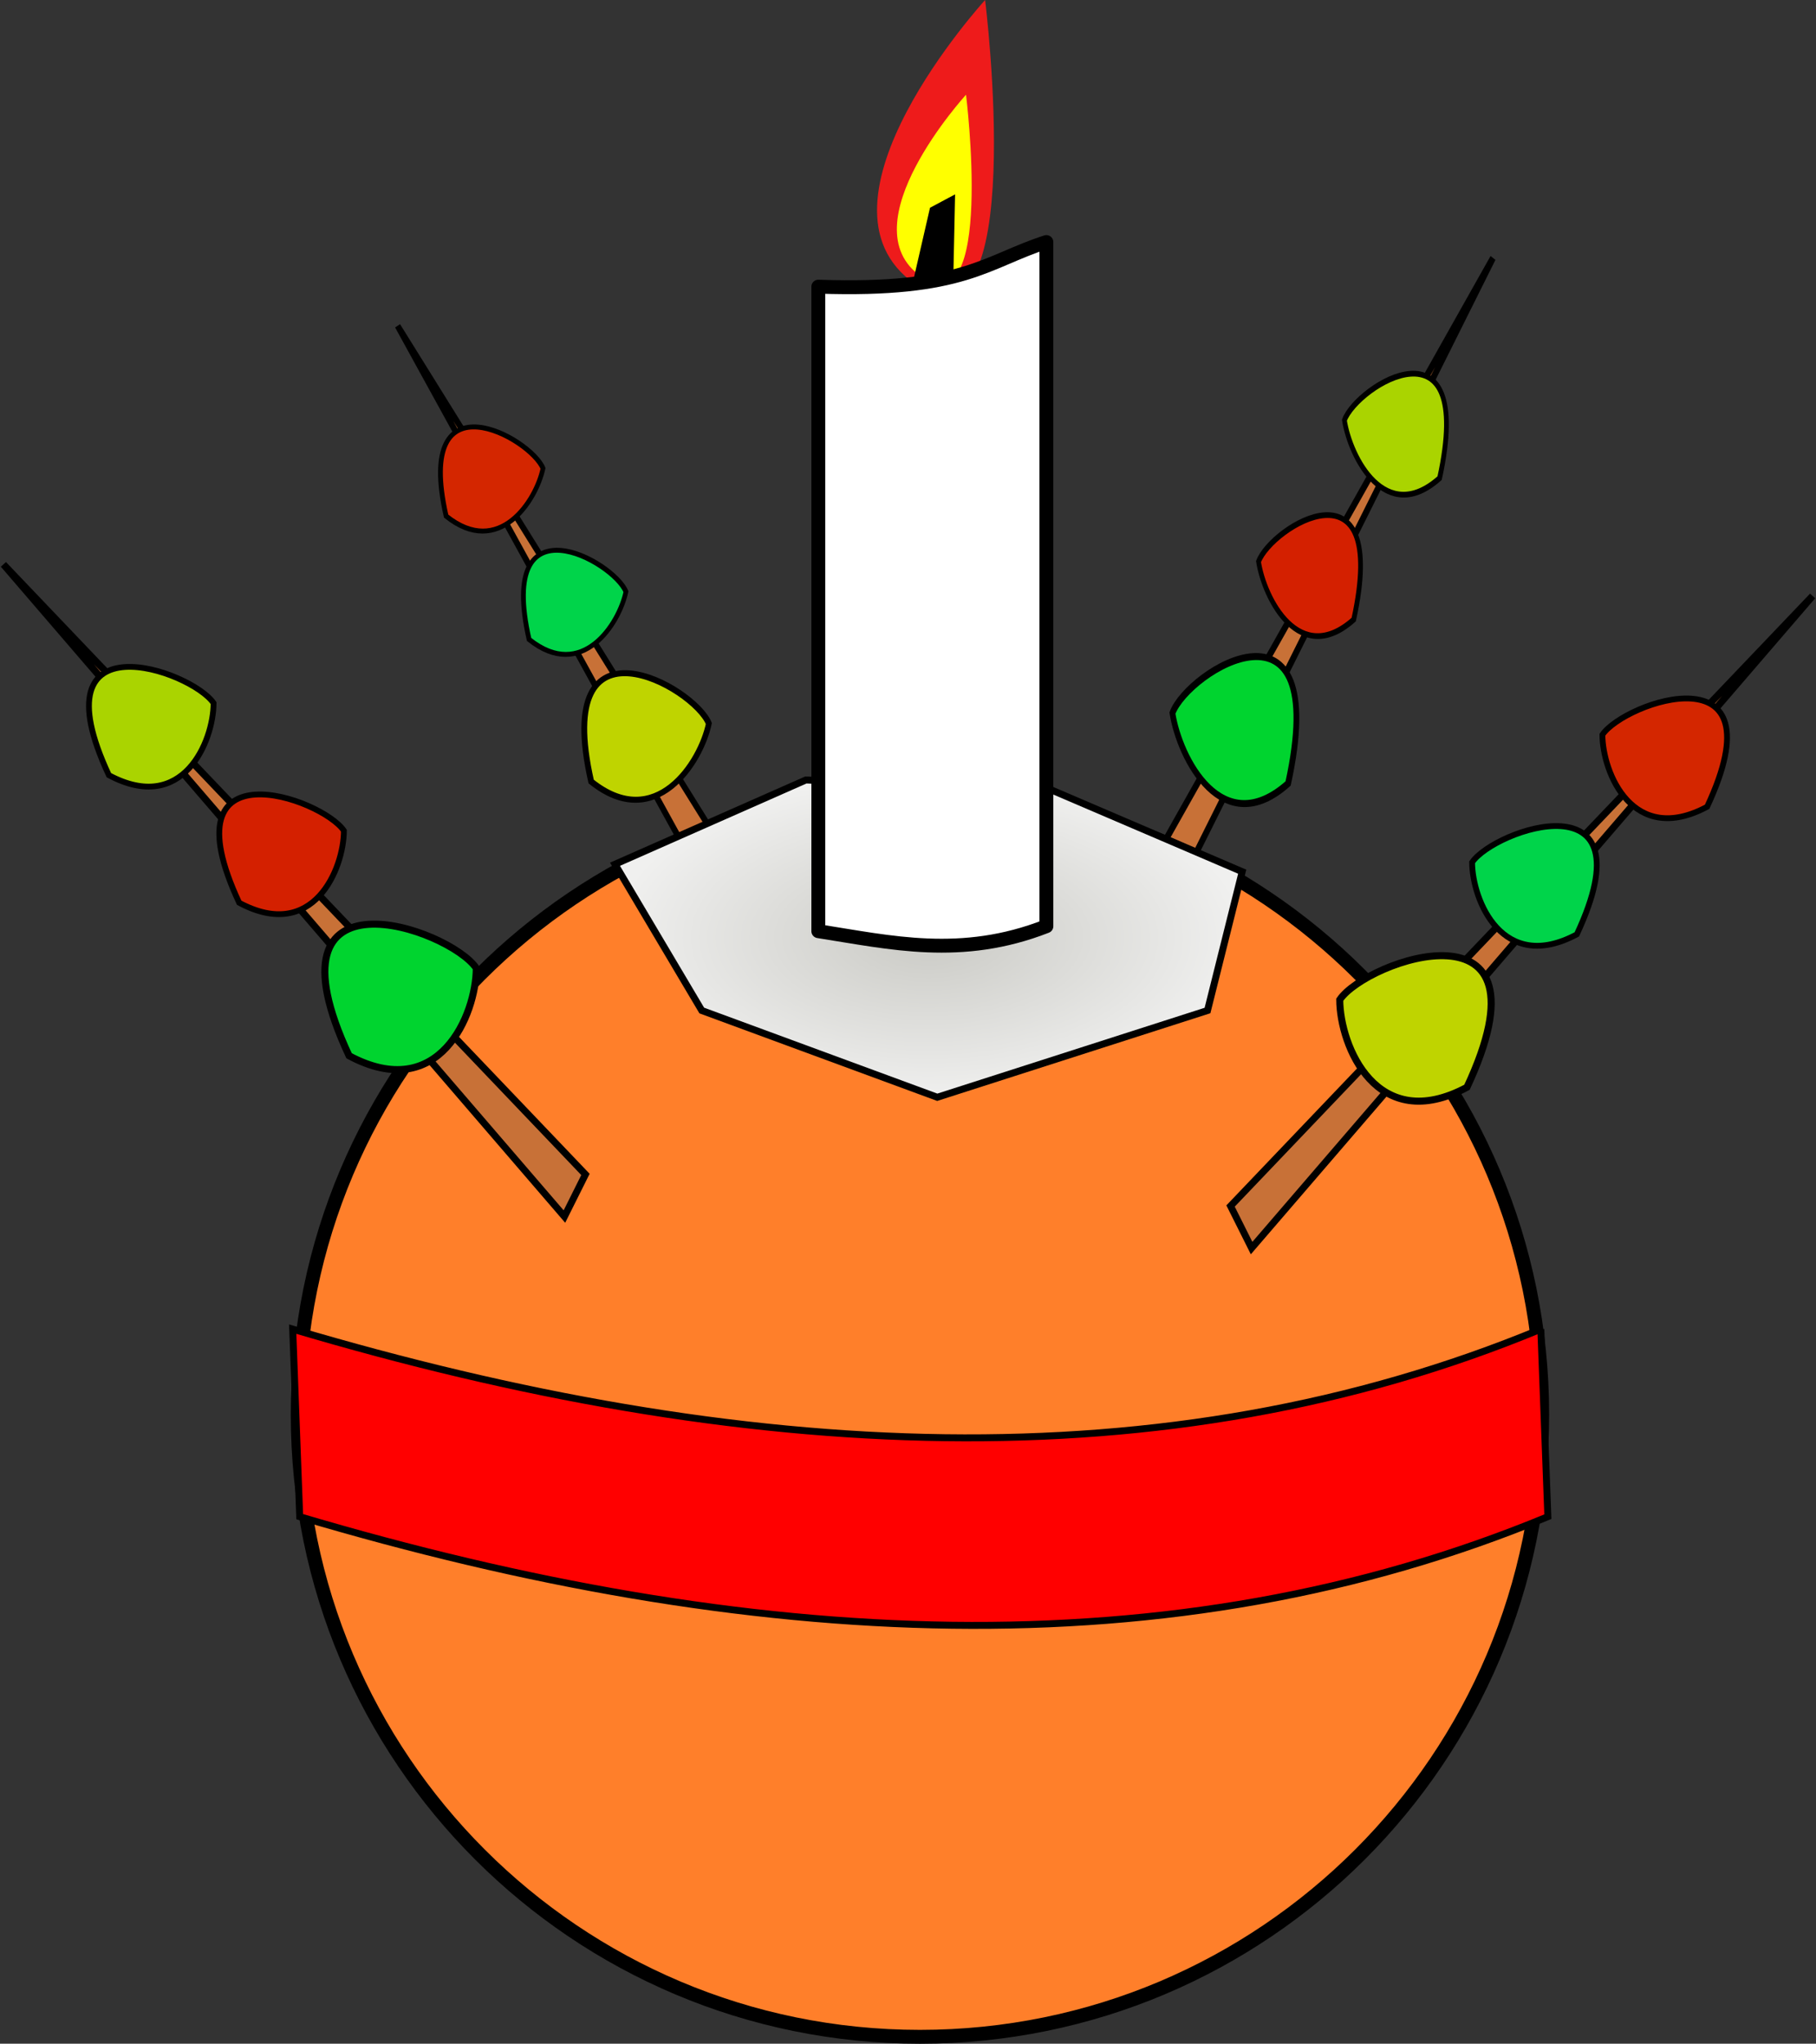 <?xml version="1.0" encoding="UTF-8" standalone="no"?>
<!-- Created with Inkscape (http://www.inkscape.org/) -->
<svg
    xmlns:inkscape="http://www.inkscape.org/namespaces/inkscape"
    xmlns:rdf="http://www.w3.org/1999/02/22-rdf-syntax-ns#"
    xmlns="http://www.w3.org/2000/svg"
    xmlns:sodipodi="http://sodipodi.sourceforge.net/DTD/sodipodi-0.dtd"
    xmlns:cc="http://creativecommons.org/ns#"
    xmlns:xlink="http://www.w3.org/1999/xlink"
    xmlns:dc="http://purl.org/dc/elements/1.1/"
    xmlns:svg="http://www.w3.org/2000/svg"
    xmlns:ns1="http://sozi.baierouge.fr"
    id="svg2"
    sodipodi:docname="christingle.svg"
    inkscape:export-filename="/home/davo/Church/Images/christingle.png"
    viewBox="0 0 261.62 294.44"
    inkscape:export-xdpi="90.130943"
    version="1.1"
    inkscape:export-ydpi="90.130943"
    inkscape:version="0.48.2 r9819"
  >
  <rect x="0" y="0" width="261.62" height="294.44" fill="#333333" stroke="none"/>
  <title
      id="title3013"
    >Christingle</title
  >
  <defs
      id="defs4"
    >
    <radialGradient
        id="radialGradient5226"
        gradientUnits="userSpaceOnUse"
        cy="440.58"
        cx="137.32"
        gradientTransform="matrix(1 0 0 .511 0 215.29)"
        r="45.679"
        inkscape:collect="always"
      >
      <stop
          id="stop5222"
          style="stop-color:#cacac5"
          offset="0"
      />
      <stop
          id="stop5224"
          style="stop-color:#f0f0ef"
          offset="1"
      />
    </radialGradient
    >
  </defs
  >
  <sodipodi:namedview
      id="base"
      bordercolor="#666666"
      inkscape:pageshadow="2"
      inkscape:window-y="24"
      fit-margin-left="0"
      pagecolor="#ffffff"
      inkscape:window-height="999"
      inkscape:window-maximized="1"
      inkscape:zoom="1.4"
      inkscape:window-x="1280"
      showgrid="false"
      borderopacity="1.0"
      inkscape:current-layer="layer1"
      inkscape:cx="-41.602208"
      inkscape:cy="214.81877"
      fit-margin-top="0"
      fit-margin-right="0"
      fit-margin-bottom="0"
      inkscape:window-width="1280"
      inkscape:pageopacity="0.0"
      inkscape:document-units="px"
  />
  <g
      id="layer1"
      inkscape:label="Layer 1"
      inkscape:groupmode="layer"
      transform="translate(-3.541 -305.35)"
    >
    <g
        id="g5352-1"
        transform="matrix(.806 .123 -.173 .841 -15.086 11.01)"
      >
      <path
          id="path5249-5-8"
          d="m259.61 467.99-83.843-87.883 80.812 93.944z"
          style="stroke:#000000;stroke-width:1px;fill:#c87137"
          inkscape:connector-curvature="0"
      />
      <path
          id="path5287-6-4"
          d="m206.04 400.09c-3.202-4.732-25.826-12.603-15.084 10.382 10.683 5.718 15.062-4.877 15.084-10.382z"
          sodipodi:nodetypes="ccc"
          style="stroke:#000000;stroke-width:.835px;fill:#d42600"
          inkscape:connector-curvature="0"
      />
      <path
          id="path5287-0-9-1"
          d="m224.81 418.47c-3.202-4.732-25.826-12.603-15.084 10.382 10.683 5.718 15.062-4.877 15.084-10.382z"
          sodipodi:nodetypes="ccc"
          style="stroke:#000000;stroke-width:.835px;fill:#00d44a"
          inkscape:connector-curvature="0"
      />
      <path
          id="path5287-0-8-6-9"
          d="m243.88 438.27c-3.89-5.749-31.379-15.313-18.327 12.615 12.981 6.948 18.301-5.925 18.327-12.615z"
          sodipodi:nodetypes="ccc"
          style="stroke:#000000;stroke-width:1.015px;fill:#bfd400"
          inkscape:connector-curvature="0"
      />
    </g
    >
    <g
        id="g5388-7"
        transform="matrix(-.806 .123 .15 .983 163.88 -38.073)"
      >
      <path
          id="path5249-6"
          d="m87.883 474.55-83.842-87.88 80.812 93.95z"
          style="stroke:#000000;stroke-width:1px;fill:#c87137"
          inkscape:connector-curvature="0"
      />
      <path
          id="path5287-07"
          d="m34.311 406.65c-3.202-4.732-25.826-12.603-15.084 10.382 10.683 5.718 15.062-4.877 15.084-10.382z"
          sodipodi:nodetypes="ccc"
          style="stroke:#000000;stroke-width:.835px;fill:#aad400"
          inkscape:connector-curvature="0"
      />
      <path
          id="path5287-0-5"
          d="m53.085 425.03c-3.202-4.732-25.826-12.603-15.084 10.382 10.683 5.718 15.062-4.877 15.084-10.382z"
          sodipodi:nodetypes="ccc"
          style="stroke:#000000;stroke-width:.835px;fill:#d42000"
          inkscape:connector-curvature="0"
      />
      <path
          id="path5287-0-8-1"
          d="m72.158 444.84c-3.89-5.749-31.379-15.313-18.327 12.615 12.981 6.948 18.301-5.925 18.327-12.615z"
          sodipodi:nodetypes="ccc"
          style="stroke:#000000;stroke-width:1.015px;fill:#00d42f"
          inkscape:connector-curvature="0"
      />
    </g
    >
    <path
        id="path3757"
        sodipodi:rx="89.64286"
        sodipodi:ry="89.64286"
        style="stroke-linejoin:round;stroke-dashoffset:4.6;stroke:#000000;stroke-linecap:round;stroke-width:2;fill:#ff7f2a"
        sodipodi:type="arc"
        d="m306.43 610.58c0 49.508-40.134 89.643-89.643 89.643-49.508 0-89.643-40.134-89.643-89.643 0-49.508 40.134-89.643 89.643-89.643 49.508 0 89.643 40.134 89.643 89.643z"
        transform="translate(-80.714 -101.43)"
        sodipodi:cy="610.57648"
        sodipodi:cx="216.78572"
    />
    <path
        id="path3764"
        sodipodi:nodetypes="csc"
        style="fill:#ee1b1b"
        inkscape:connector-curvature="0"
        d="m145.46 305.35s-26.769 29.294-10.102 40.911c16.668 11.617 10.102-40.911 10.102-40.911z"
    />
    <path
        id="path3764-5"
        sodipodi:nodetypes="csc"
        style="fill:#ffff00"
        inkscape:connector-curvature="0"
        d="m142.71 319s-17.136 18.753-6.466 26.189c10.67 7.436 6.466-26.189 6.466-26.189z"
    />
    <path
        id="path3762"
        style="stroke:#000000;stroke-width:.594px;fill:#000000"
        inkscape:connector-curvature="0"
        d="m137.78 335.48-2.769 12.044 5.539-0.651 0.277-13.021z"
    />
    <path
        id="path3784"
        style="stroke:#000000;stroke-width:1px;fill:url(#radialGradient5226)"
        inkscape:connector-curvature="0"
        d="m119.64 417.72-27.5 12.143 12.5 21.071 33.929 12.5 38.929-12.5 5-20l-27.5-11.78z"
    />
    <path
        id="rect3759"
        sodipodi:nodetypes="ccccc"
        style="stroke-linejoin:round;stroke-dashoffset:4.6;stroke:#000000;stroke-linecap:round;stroke-width:2;fill:#ffffff"
        inkscape:connector-curvature="0"
        d="m121.43 346.65c20.98 0.722 24.154-3.643 32.857-6.429v98.571c-12.253 4.79-22.438 2.342-32.857 0.714z"
    />
    <path
        id="path5228-6"
        style="stroke:#000000;stroke-width:1px;fill:#ff0000"
        inkscape:connector-curvature="0"
        d="m225.52 496.84c-54.149 22.425-114.9 19.278-179.81 0l1.01 27.02c64.911 19.278 125.66 22.425 179.81 0l-1.01-27.02"
    />
    <g
        id="g5388"
      >
      <path
          id="path5249"
          d="m87.883 474.55-83.842-87.88 80.812 93.95z"
          style="stroke:#000000;stroke-width:1px;fill:#c87137"
          inkscape:connector-curvature="0"
      />
      <path
          id="path5287"
          d="m34.311 406.65c-3.202-4.732-25.826-12.603-15.084 10.382 10.683 5.718 15.062-4.877 15.084-10.382z"
          sodipodi:nodetypes="ccc"
          style="stroke:#000000;stroke-width:.835px;fill:#aad400"
          inkscape:connector-curvature="0"
      />
      <path
          id="path5287-0"
          d="m53.085 425.03c-3.202-4.732-25.826-12.603-15.084 10.382 10.683 5.718 15.062-4.877 15.084-10.382z"
          sodipodi:nodetypes="ccc"
          style="stroke:#000000;stroke-width:.835px;fill:#d42000"
          inkscape:connector-curvature="0"
      />
      <path
          id="path5287-0-8"
          d="m72.158 444.84c-3.89-5.749-31.379-15.313-18.327 12.615 12.981 6.948 18.301-5.925 18.327-12.615z"
          sodipodi:nodetypes="ccc"
          style="stroke:#000000;stroke-width:1.015px;fill:#00d42f"
          inkscape:connector-curvature="0"
      />
    </g
    >
    <g
        id="g5352"
        transform="matrix(-1 0 0 1 440.43 11.112)"
      >
      <path
          id="path5249-5"
          d="m259.61 467.99-83.843-87.883 80.812 93.944z"
          style="stroke:#000000;stroke-width:1px;fill:#c87137"
          inkscape:connector-curvature="0"
      />
      <path
          id="path5287-6"
          d="m206.04 400.09c-3.202-4.732-25.826-12.603-15.084 10.382 10.683 5.718 15.062-4.877 15.084-10.382z"
          sodipodi:nodetypes="ccc"
          style="stroke:#000000;stroke-width:.835px;fill:#d42600"
          inkscape:connector-curvature="0"
      />
      <path
          id="path5287-0-9"
          d="m224.81 418.47c-3.202-4.732-25.826-12.603-15.084 10.382 10.683 5.718 15.062-4.877 15.084-10.382z"
          sodipodi:nodetypes="ccc"
          style="stroke:#000000;stroke-width:.835px;fill:#00d44a"
          inkscape:connector-curvature="0"
      />
      <path
          id="path5287-0-8-6"
          d="m243.88 438.27c-3.89-5.749-31.379-15.313-18.327 12.615 12.981 6.948 18.301-5.925 18.327-12.615z"
          sodipodi:nodetypes="ccc"
          style="stroke:#000000;stroke-width:1.015px;fill:#bfd400"
          inkscape:connector-curvature="0"
      />
    </g
    >
  </g
  >
</svg
>
